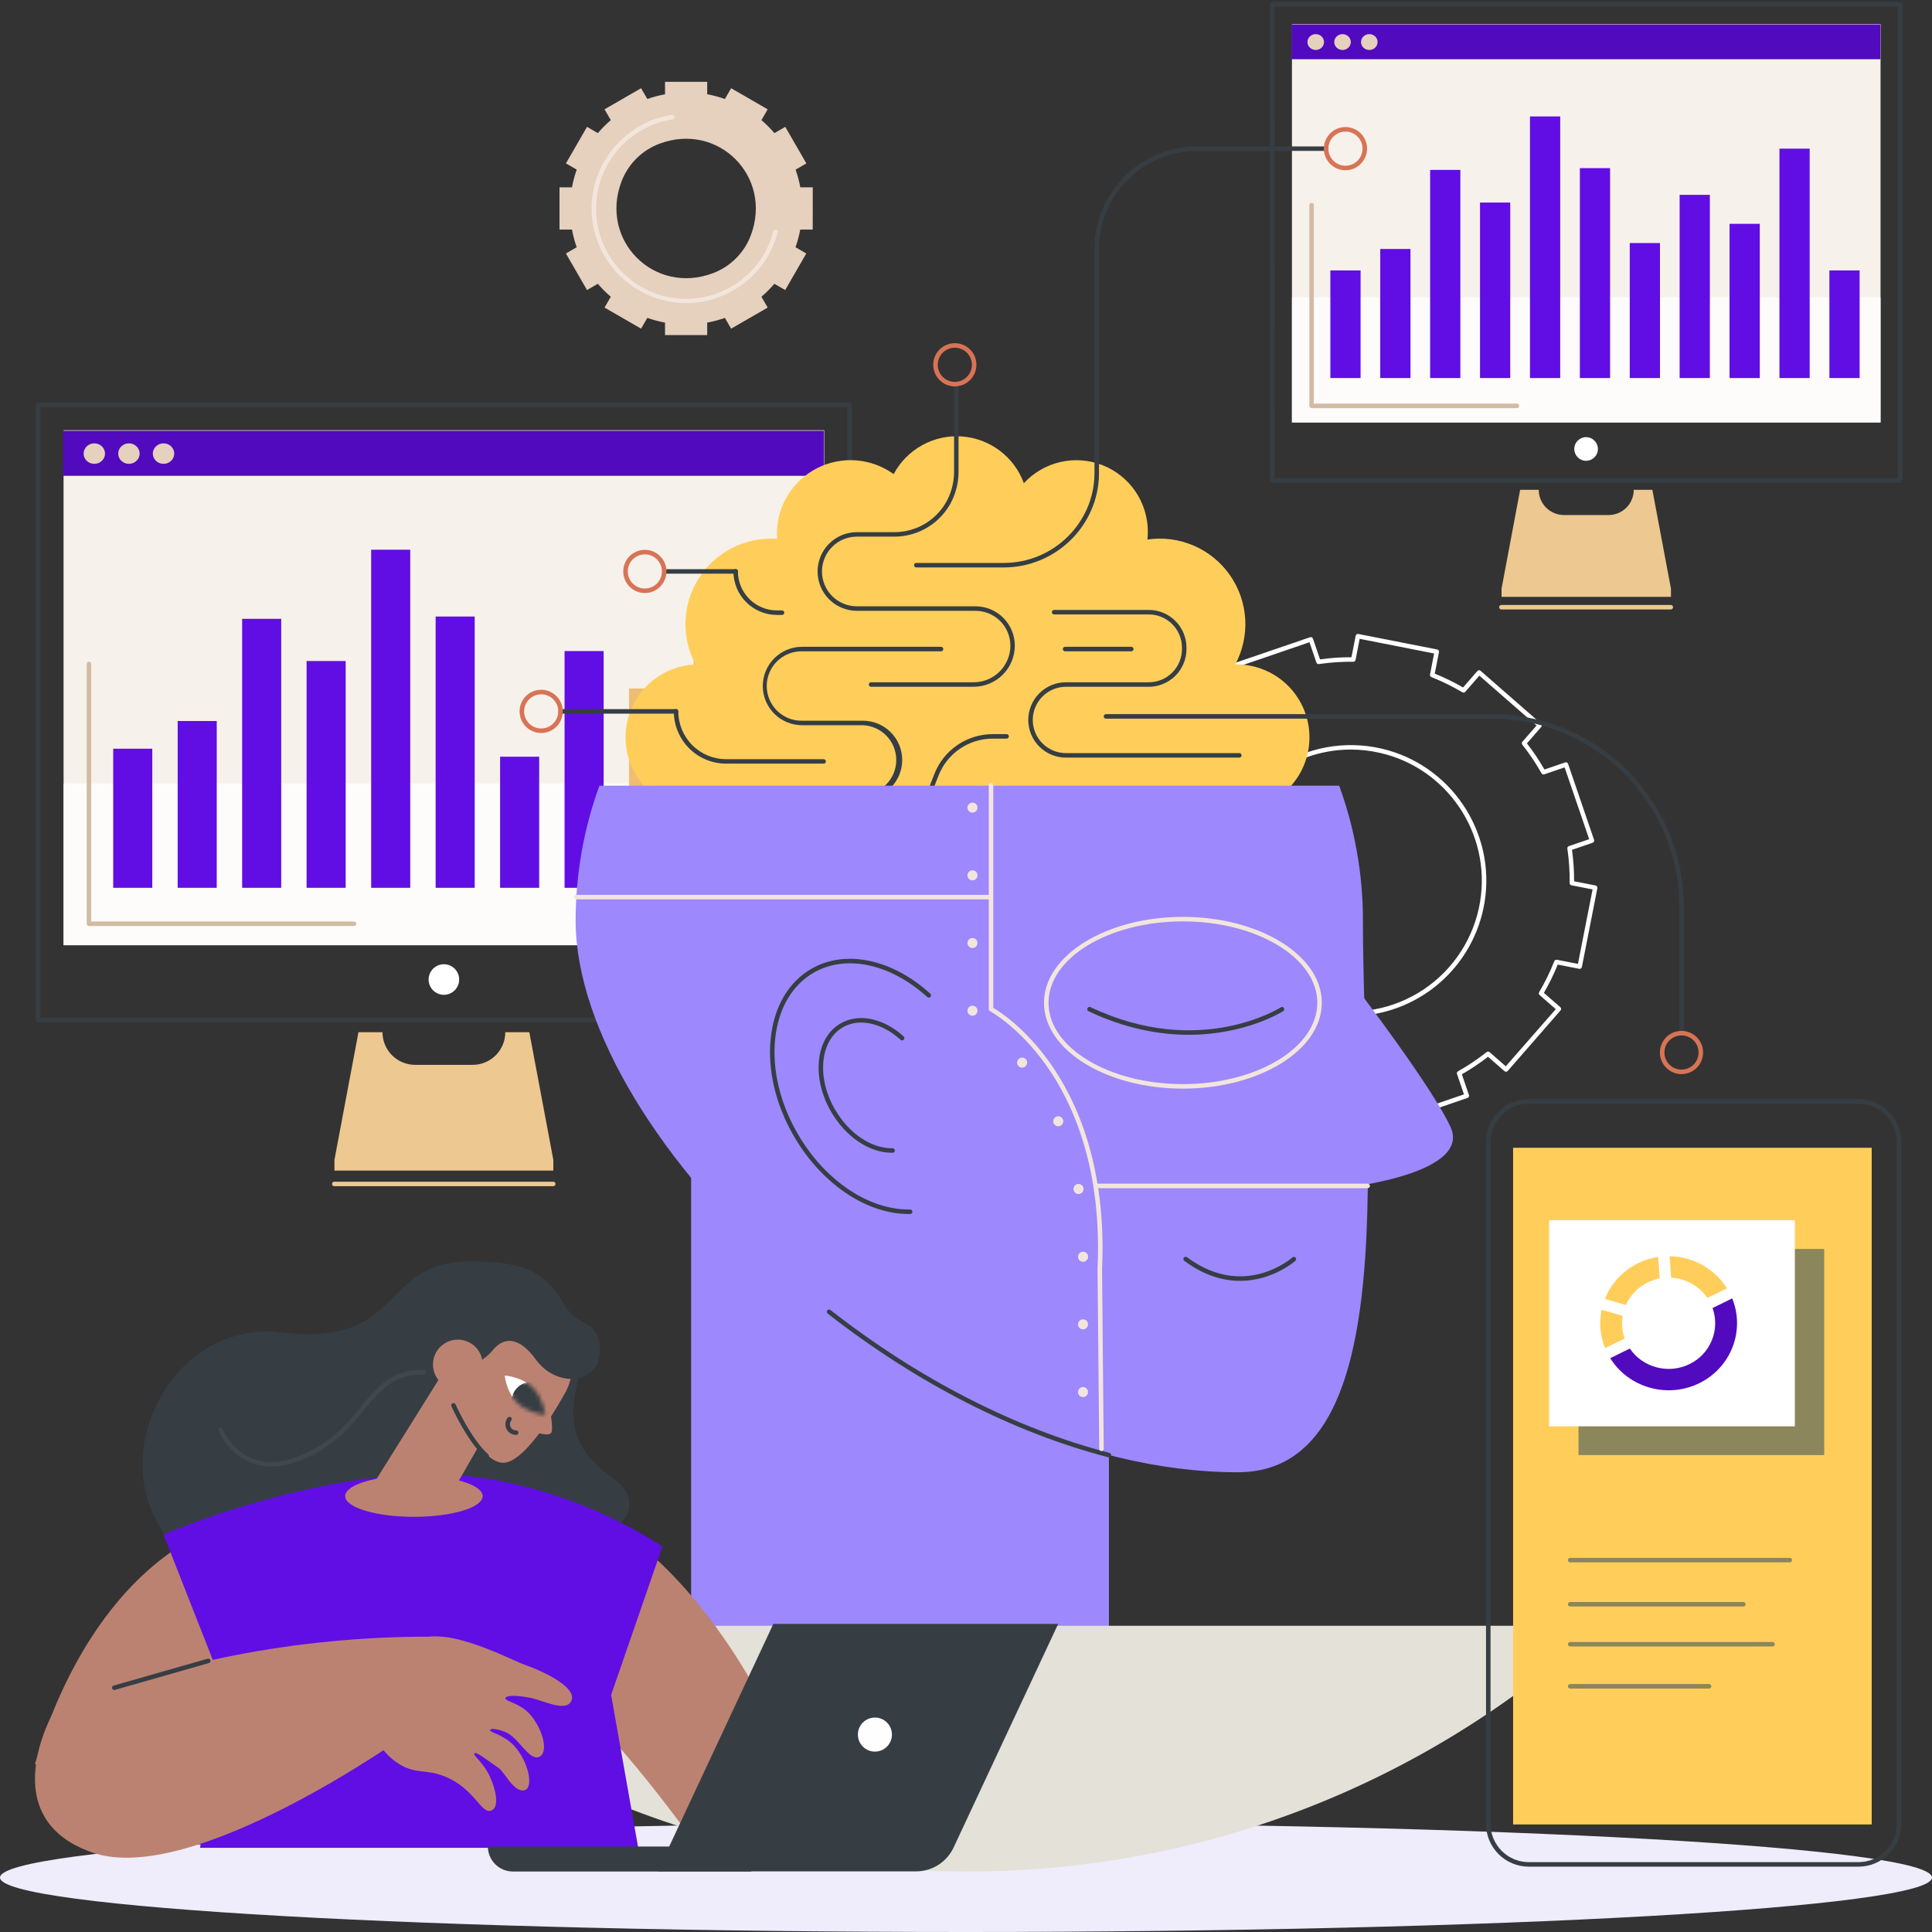 <svg xmlns="http://www.w3.org/2000/svg" width="479" height="479" viewBox="0 0 479 479" fill="none"><rect x="0" y="0" width="479" height="479" fill="#333333" stroke="none"/><g clip-path="url(#clip0_99_254)"><path d="M239.5 479C371.772 479 479 472.956 479 465.5C479 458.044 371.772 452 239.5 452C107.228 452 0 458.044 0 465.5C0 472.956 107.228 479 239.5 479Z" fill="#EFECFB"></path><path d="M471.14 119.654H315.427C315.278 119.654 315.136 119.595 315.03 119.49C314.925 119.385 314.866 119.242 314.866 119.094V1.056C314.867 0.907 314.926 0.765 315.031 0.661C315.136 0.556 315.279 0.497 315.427 0.497H471.14C471.288 0.497 471.43 0.556 471.534 0.661C471.639 0.766 471.698 0.907 471.698 1.056V119.094C471.698 119.167 471.684 119.24 471.656 119.308C471.628 119.376 471.587 119.438 471.535 119.49C471.483 119.542 471.422 119.583 471.354 119.612C471.286 119.64 471.213 119.654 471.14 119.654ZM315.995 118.535H470.579V1.616H315.985L315.995 118.535Z" fill="#363E44"></path><path d="M466.245 104.742V5.942L320.312 5.942V104.742L466.245 104.742Z" fill="#F7F1EB"></path><path d="M396.103 111.94C396.449 110.359 395.448 108.796 393.867 108.451C392.286 108.105 390.724 109.106 390.378 110.687C390.032 112.268 391.034 113.83 392.614 114.176C394.195 114.522 395.757 113.521 396.103 111.94Z" fill="white"></path><path d="M409.668 121.433H405.059C405.059 123.094 404.399 124.687 403.225 125.861C402.051 127.036 400.458 127.695 398.798 127.695H387.759C386.099 127.695 384.506 127.036 383.332 125.861C382.158 124.687 381.498 123.094 381.498 121.433H376.889L372.279 145.934V147.984H414.278V145.934L409.668 121.433Z" fill="#EDC890"></path><path d="M414.277 151.105H372.279C372.202 151.11 372.126 151.1 372.053 151.074C371.981 151.048 371.915 151.008 371.858 150.955C371.802 150.903 371.758 150.839 371.727 150.769C371.696 150.698 371.681 150.622 371.681 150.546C371.681 150.469 371.696 150.393 371.727 150.322C371.758 150.252 371.802 150.188 371.858 150.136C371.915 150.083 371.981 150.043 372.053 150.017C372.126 149.992 372.202 149.981 372.279 149.986H414.277C414.419 149.996 414.552 150.059 414.649 150.163C414.746 150.266 414.8 150.403 414.8 150.546C414.8 150.688 414.746 150.825 414.649 150.929C414.552 151.032 414.419 151.095 414.277 151.105Z" fill="#EDC890"></path><path opacity="0.79" d="M466.245 104.742V73.708L320.312 73.708V104.742L466.245 104.742Z" fill="white"></path><path d="M466.185 6.044H320.206V14.686H466.185V6.044Z" fill="#510ABE"></path><path d="M326.213 12.393C327.348 12.393 328.268 11.512 328.268 10.426C328.268 9.34 327.348 8.46 326.213 8.46C325.078 8.46 324.158 9.34 324.158 10.426C324.158 11.512 325.078 12.393 326.213 12.393Z" fill="#E6D0BE"></path><path d="M332.852 12.393C333.987 12.393 334.907 11.512 334.907 10.426C334.907 9.34 333.987 8.46 332.852 8.46C331.717 8.46 330.797 9.34 330.797 10.426C330.797 11.512 331.717 12.393 332.852 12.393Z" fill="#E6D0BE"></path><path d="M339.491 12.393C340.626 12.393 341.546 11.512 341.546 10.426C341.546 9.34 340.626 8.46 339.491 8.46C338.357 8.46 337.437 9.34 337.437 10.426C337.437 11.512 338.357 12.393 339.491 12.393Z" fill="#E6D0BE"></path><path d="M376.056 101.185H325.184C325.035 101.185 324.892 101.126 324.787 101.021C324.682 100.916 324.623 100.773 324.623 100.624V50.811C324.633 50.669 324.696 50.536 324.8 50.439C324.903 50.342 325.04 50.288 325.182 50.288C325.325 50.288 325.461 50.342 325.565 50.439C325.669 50.536 325.732 50.669 325.742 50.811V100.066H376.056C376.133 100.061 376.21 100.071 376.282 100.097C376.354 100.123 376.421 100.163 376.477 100.216C376.533 100.268 376.578 100.332 376.608 100.402C376.639 100.473 376.655 100.549 376.655 100.625C376.655 100.702 376.639 100.778 376.608 100.849C376.578 100.919 376.533 100.983 376.477 101.035C376.421 101.088 376.354 101.128 376.282 101.154C376.21 101.18 376.133 101.19 376.056 101.185Z" fill="#D3BBA3"></path><path d="M337.328 67.045H329.834V93.73H337.328V67.045Z" fill="#600EE4"></path><path d="M349.696 61.729H342.202V93.73H349.696V61.729Z" fill="#600EE4"></path><path d="M362.065 42.125H354.571V93.73H362.065V42.125Z" fill="#600EE4"></path><path d="M374.434 50.217H366.94V93.73H374.434V50.217Z" fill="#600EE4"></path><path d="M386.819 28.868H379.325V93.73H386.819V28.868Z" fill="#600EE4"></path><path d="M399.186 41.686H391.692V93.73H399.186V41.686Z" fill="#600EE4"></path><path d="M411.558 60.26H404.063V93.73H411.558V60.26Z" fill="#600EE4"></path><path d="M423.924 48.309H416.43V93.73H423.924V48.309Z" fill="#600EE4"></path><path d="M436.302 55.49H428.808V93.733H436.302V55.49Z" fill="#600EE4"></path><path d="M448.673 36.855H441.179V93.73H448.673V36.855Z" fill="#600EE4"></path><path d="M461.058 67.045H453.563V93.73H461.058V67.045Z" fill="#600EE4"></path><path d="M333.164 279.478C333.128 279.482 333.091 279.482 333.055 279.478L313.5 275.634C313.355 275.606 313.226 275.521 313.143 275.398C313.061 275.273 313.031 275.123 313.059 274.977L314.107 269.648C311.691 268.669 309.347 267.521 307.092 266.213L303.525 270.295C303.477 270.351 303.419 270.396 303.353 270.429C303.287 270.462 303.216 270.482 303.142 270.487C303.069 270.492 302.995 270.483 302.926 270.459C302.856 270.436 302.792 270.399 302.736 270.351L287.72 257.235C287.609 257.138 287.541 257 287.531 256.852C287.521 256.704 287.57 256.558 287.667 256.446L291.242 252.351C289.642 250.295 288.188 248.129 286.891 245.87L281.748 247.629C281.679 247.653 281.606 247.663 281.533 247.659C281.46 247.655 281.388 247.636 281.322 247.604C281.189 247.538 281.087 247.422 281.038 247.281L274.589 228.421C274.542 228.28 274.552 228.127 274.617 227.993C274.683 227.86 274.799 227.759 274.939 227.711L280.069 225.955C279.709 223.373 279.534 220.769 279.544 218.162L274.216 217.115C274.144 217.1 274.076 217.072 274.015 217.031C273.954 216.99 273.901 216.938 273.861 216.877C273.82 216.816 273.792 216.747 273.777 216.675C273.763 216.603 273.763 216.529 273.777 216.457L277.621 196.899C277.635 196.828 277.663 196.759 277.703 196.698C277.744 196.637 277.796 196.585 277.857 196.544C277.98 196.461 278.132 196.43 278.278 196.458L283.605 197.506C284.583 195.089 285.731 192.744 287.04 190.49L282.956 186.922C282.9 186.874 282.855 186.816 282.822 186.75C282.79 186.684 282.77 186.613 282.766 186.539C282.756 186.391 282.806 186.245 282.903 186.133L296.011 171.117C296.109 171.006 296.247 170.938 296.394 170.928C296.542 170.918 296.688 170.967 296.8 171.064L300.894 174.639C302.951 173.04 305.116 171.586 307.374 170.288L305.613 165.144C305.566 165.004 305.577 164.85 305.642 164.717C305.708 164.584 305.823 164.482 305.963 164.434L324.82 157.984C324.96 157.937 325.113 157.947 325.246 158.012C325.312 158.046 325.37 158.094 325.417 158.151C325.464 158.209 325.499 158.275 325.52 158.347L327.273 163.477C329.855 163.115 332.46 162.939 335.067 162.952L336.112 157.624C336.141 157.478 336.227 157.349 336.35 157.266C336.411 157.225 336.479 157.196 336.551 157.182C336.623 157.167 336.697 157.168 336.769 157.182L356.326 161.026C356.398 161.04 356.466 161.069 356.527 161.109C356.588 161.15 356.641 161.203 356.682 161.264C356.722 161.325 356.751 161.393 356.765 161.465C356.779 161.537 356.779 161.611 356.765 161.683L355.72 167.012C358.136 167.99 360.48 169.138 362.734 170.447L366.286 166.362C366.384 166.252 366.522 166.185 366.669 166.175C366.817 166.165 366.962 166.213 367.075 166.309L382.088 179.419C382.144 179.468 382.189 179.526 382.222 179.592C382.254 179.658 382.274 179.73 382.279 179.803C382.284 179.876 382.274 179.95 382.25 180.019C382.227 180.089 382.19 180.153 382.141 180.209L378.567 184.304C380.167 186.36 381.621 188.525 382.918 190.784L388.063 189.026C388.132 189.002 388.205 188.992 388.279 188.996C388.352 189.001 388.424 189.02 388.49 189.052C388.556 189.085 388.615 189.13 388.663 189.185C388.712 189.24 388.749 189.304 388.773 189.374L395.219 208.234C395.243 208.303 395.253 208.377 395.249 208.45C395.244 208.523 395.225 208.595 395.193 208.661C395.161 208.727 395.116 208.786 395.06 208.835C395.005 208.883 394.941 208.921 394.872 208.944L389.742 210.7C390.101 213.282 390.276 215.886 390.267 218.492L395.595 219.54C395.74 219.568 395.869 219.653 395.952 219.776C396.034 219.9 396.064 220.052 396.036 220.197L392.193 239.755C392.164 239.901 392.078 240.029 391.955 240.112C391.832 240.195 391.681 240.225 391.536 240.197L386.208 239.149C385.23 241.566 384.082 243.91 382.773 246.165L386.855 249.717C386.91 249.766 386.956 249.825 386.989 249.891C387.021 249.957 387.041 250.028 387.046 250.102C387.051 250.175 387.041 250.249 387.017 250.319C386.994 250.389 386.957 250.453 386.908 250.509L373.803 265.525C373.754 265.58 373.696 265.626 373.63 265.658C373.564 265.691 373.493 265.71 373.42 265.715C373.272 265.724 373.126 265.675 373.014 265.578L368.919 262.003C366.863 263.603 364.698 265.057 362.44 266.355L364.198 271.498C364.245 271.638 364.235 271.791 364.17 271.924C364.105 272.057 363.99 272.159 363.85 272.208L344.993 278.658C344.852 278.705 344.699 278.695 344.565 278.63C344.432 278.564 344.331 278.449 344.283 278.308L342.528 273.178C339.947 273.541 337.343 273.717 334.737 273.703L333.689 279.031C333.664 279.154 333.598 279.264 333.503 279.345C333.408 279.426 333.289 279.473 333.164 279.478ZM314.264 274.634L332.722 278.262L333.737 273.033C333.762 272.906 333.83 272.791 333.93 272.709C334.03 272.626 334.156 272.581 334.285 272.581C337.144 272.613 340.001 272.421 342.829 272.005C342.959 271.986 343.091 272.013 343.203 272.081C343.315 272.149 343.399 272.254 343.441 272.378L345.163 277.418L362.962 271.328L361.235 266.276C361.192 266.152 361.194 266.018 361.241 265.895C361.287 265.773 361.375 265.671 361.488 265.606C363.977 264.203 366.351 262.608 368.592 260.836C368.694 260.755 368.821 260.712 368.951 260.715C369.081 260.718 369.206 260.766 369.305 260.851L373.328 264.363L385.721 250.199L381.71 246.695C381.612 246.609 381.546 246.492 381.525 246.363C381.505 246.234 381.53 246.102 381.596 245.99C383.053 243.53 384.313 240.958 385.363 238.299C385.411 238.177 385.5 238.076 385.614 238.014C385.729 237.951 385.862 237.929 385.99 237.954L391.221 238.969L394.849 220.51L389.618 219.495C389.489 219.469 389.374 219.399 389.291 219.297C389.209 219.195 389.165 219.067 389.166 218.936C389.201 216.078 389.009 213.221 388.593 210.393C388.573 210.264 388.6 210.131 388.668 210.02C388.736 209.908 388.842 209.824 388.966 209.782L394.004 208.059L387.915 190.257L382.862 191.984C382.739 192.026 382.604 192.024 382.483 191.978C382.361 191.931 382.259 191.844 382.195 191.731C380.792 189.241 379.197 186.866 377.423 184.626C377.342 184.523 377.3 184.396 377.303 184.265C377.307 184.135 377.355 184.009 377.441 183.911L380.952 179.889L366.78 167.517L363.279 171.528C363.193 171.627 363.075 171.692 362.946 171.713C362.817 171.733 362.685 171.709 362.572 171.642C360.113 170.184 357.541 168.924 354.882 167.874C354.761 167.826 354.661 167.736 354.598 167.621C354.536 167.507 354.515 167.374 354.54 167.245L355.555 162.016L337.099 158.387L336.084 163.617C336.059 163.744 335.99 163.859 335.889 163.941C335.789 164.024 335.663 164.069 335.533 164.068C332.675 164.033 329.819 164.226 326.992 164.644C326.862 164.663 326.73 164.636 326.619 164.568C326.507 164.5 326.423 164.395 326.38 164.271L324.658 159.232L306.859 165.322L308.586 170.374C308.628 170.498 308.626 170.632 308.58 170.754C308.533 170.876 308.446 170.979 308.333 171.044C305.844 172.446 303.469 174.041 301.229 175.814C301.127 175.895 300.999 175.937 300.869 175.935C300.738 175.932 300.613 175.884 300.514 175.799L296.493 172.287L284.12 186.458L288.134 189.962C288.232 190.048 288.298 190.165 288.319 190.294C288.339 190.423 288.314 190.555 288.248 190.668C286.79 193.127 285.53 195.699 284.481 198.358C284.433 198.48 284.343 198.582 284.229 198.645C284.114 198.708 283.98 198.729 283.852 198.703L278.623 197.673L274.995 216.135L280.224 217.15C280.352 217.176 280.467 217.246 280.549 217.347C280.632 217.448 280.676 217.575 280.675 217.706C280.641 220.565 280.834 223.423 281.251 226.252C281.268 226.381 281.239 226.512 281.169 226.622C281.1 226.732 280.994 226.815 280.871 226.855L275.832 228.578L281.921 246.38L286.972 244.653C287.096 244.611 287.23 244.613 287.352 244.659C287.474 244.706 287.577 244.793 287.642 244.906C289.043 247.396 290.638 249.771 292.411 252.011C292.492 252.113 292.535 252.241 292.532 252.372C292.529 252.503 292.48 252.628 292.393 252.726L288.882 256.748L303.053 269.12L306.557 265.109C306.642 265.01 306.76 264.945 306.889 264.924C307.018 264.903 307.15 264.928 307.262 264.995C309.722 266.452 312.293 267.712 314.951 268.763C315.073 268.811 315.174 268.899 315.237 269.014C315.3 269.128 315.321 269.261 315.296 269.389L314.264 274.634ZM335.016 251.927C332.441 251.925 329.874 251.631 327.365 251.052C310.162 247.096 298.918 230.347 301.767 212.923C302.506 208.386 304.168 204.05 306.65 200.182C309.131 196.314 312.38 192.996 316.196 190.434C320.011 187.872 324.311 186.12 328.83 185.287C333.349 184.454 337.992 184.557 342.469 185.59C359.675 189.546 370.918 206.295 368.067 223.719C366.784 231.571 362.759 238.714 356.708 243.879C350.656 249.043 342.971 251.895 335.016 251.927ZM334.823 185.834C327.133 185.864 319.703 188.621 313.853 193.614C308.003 198.606 304.113 205.512 302.873 213.103C300.118 229.946 310.991 246.137 327.616 249.961C331.944 250.959 336.432 251.059 340.801 250.253C345.17 249.448 349.327 247.754 353.015 245.277C356.703 242.8 359.844 239.593 362.243 235.854C364.642 232.114 366.249 227.922 366.963 223.537C369.718 206.694 358.845 190.505 342.221 186.679C339.794 186.12 337.313 185.836 334.823 185.834Z" fill="white"></path><path d="M210.66 253.45H9.448C9.3 253.45 9.158 253.391 9.053 253.286C8.948 253.182 8.888 253.04 8.888 252.891V100.353C8.888 100.279 8.902 100.206 8.93 100.139C8.959 100.071 9 100.009 9.052 99.957C9.104 99.905 9.166 99.864 9.234 99.836C9.302 99.808 9.375 99.794 9.448 99.794H210.66C210.734 99.794 210.807 99.808 210.874 99.836C210.942 99.864 211.004 99.905 211.056 99.957C211.108 100.009 211.149 100.071 211.177 100.139C211.205 100.207 211.219 100.279 211.219 100.353V252.891C211.219 253.039 211.16 253.181 211.055 253.286C210.95 253.391 210.809 253.45 210.66 253.45ZM10.007 252.331H210.092V100.913H10.007V252.331Z" fill="#363E44"></path><path d="M204.349 234.343V106.666L15.763 106.666V234.343H204.349Z" fill="#F7F1EB"></path><path d="M113.556 244.296C114.353 242.362 113.431 240.147 111.497 239.35C109.563 238.553 107.349 239.476 106.552 241.41C105.755 243.345 106.677 245.559 108.611 246.356C110.546 247.153 112.759 246.231 113.556 244.296Z" fill="white"></path><path d="M131.234 255.913H125.275C125.275 256.976 125.066 258.029 124.66 259.011C124.253 259.993 123.657 260.885 122.906 261.637C122.155 262.388 121.263 262.985 120.281 263.391C119.299 263.798 118.247 264.008 117.185 264.008H102.92C100.774 264.007 98.716 263.154 97.199 261.636C95.682 260.118 94.829 258.06 94.829 255.913H88.873L82.916 287.577V290.226H137.191V287.577L131.234 255.913Z" fill="#EDC890"></path><path d="M137.19 294.096H82.916C82.839 294.101 82.762 294.09 82.69 294.064C82.618 294.039 82.551 293.998 82.495 293.946C82.439 293.893 82.394 293.83 82.364 293.759C82.333 293.689 82.317 293.613 82.317 293.536C82.317 293.459 82.333 293.383 82.364 293.313C82.394 293.242 82.439 293.179 82.495 293.126C82.551 293.074 82.618 293.034 82.69 293.008C82.762 292.982 82.839 292.971 82.916 292.977H137.19C137.332 292.986 137.465 293.049 137.562 293.153C137.659 293.257 137.713 293.394 137.713 293.536C137.713 293.678 137.659 293.815 137.562 293.919C137.465 294.023 137.332 294.086 137.19 294.096Z" fill="#EDC890"></path><path opacity="0.79" d="M204.346 234.346V194.24H15.76V234.346H204.346Z" fill="white"></path><path d="M204.265 106.8H15.621V117.967H204.265V106.8Z" fill="#510ABE"></path><path d="M23.385 115.001C24.852 115.001 26.041 113.864 26.041 112.461C26.041 111.058 24.852 109.921 23.385 109.921C21.918 109.921 20.729 111.058 20.729 112.461C20.729 113.864 21.918 115.001 23.385 115.001Z" fill="#E6D0BE"></path><path d="M31.966 115.001C33.433 115.001 34.622 113.864 34.622 112.461C34.622 111.058 33.433 109.921 31.966 109.921C30.499 109.921 29.31 111.058 29.31 112.461C29.31 113.864 30.499 115.001 31.966 115.001Z" fill="#E6D0BE"></path><path d="M40.545 115.001C42.012 115.001 43.201 113.864 43.201 112.461C43.201 111.058 42.012 109.921 40.545 109.921C39.078 109.921 37.889 111.058 37.889 112.461C37.889 113.864 39.078 115.001 40.545 115.001Z" fill="#E6D0BE"></path><path d="M87.813 229.583H22.056C21.907 229.583 21.765 229.524 21.66 229.419C21.555 229.314 21.495 229.171 21.495 229.022V164.652C21.49 164.575 21.501 164.499 21.527 164.426C21.552 164.354 21.593 164.287 21.645 164.231C21.698 164.175 21.761 164.131 21.832 164.1C21.902 164.069 21.978 164.054 22.055 164.054C22.132 164.054 22.208 164.069 22.278 164.1C22.349 164.131 22.412 164.175 22.464 164.231C22.517 164.287 22.557 164.354 22.583 164.426C22.609 164.499 22.619 164.575 22.614 164.652V228.464H87.813C87.954 228.474 88.087 228.537 88.184 228.641C88.282 228.745 88.336 228.881 88.336 229.024C88.336 229.166 88.282 229.303 88.184 229.407C88.087 229.51 87.954 229.574 87.813 229.583Z" fill="#D3BBA3"></path><path d="M37.752 185.628H28.066V220.114H37.752V185.628Z" fill="#600EE4"></path><path d="M53.737 178.76H44.051V220.114H53.737V178.76Z" fill="#600EE4"></path><path d="M69.719 153.427H60.033V220.114H69.719V153.427Z" fill="#600EE4"></path><path d="M85.701 163.883H76.016V220.114H85.701V163.883Z" fill="#600EE4"></path><path d="M101.709 136.294H92.023V220.116H101.709V136.294Z" fill="#600EE4"></path><path d="M117.693 152.858H108.007V220.114H117.693V152.858Z" fill="#600EE4"></path><path d="M133.677 187.608H123.991V220.116H133.677V187.608Z" fill="#600EE4"></path><path d="M149.66 161.417H139.974V220.114H149.66V161.417Z" fill="#600EE4"></path><path d="M165.656 170.693H155.97V220.114H165.656V170.693Z" fill="#EFBC73"></path><path d="M181.64 146.616H171.954V220.114H181.64V146.616Z" fill="#EFBC73"></path><path d="M197.646 185.631H187.96V220.116H197.646V185.631Z" fill="#EFBC73"></path><path d="M324.653 182.82C324.652 178.02 322.745 173.417 319.352 170.023C315.958 166.63 311.356 164.723 306.557 164.723H306.268C308.115 161.26 308.965 157.353 308.723 153.436C308.481 149.519 307.157 145.746 304.898 142.537C302.639 139.328 299.534 136.809 295.928 135.261C292.322 133.712 288.358 133.195 284.476 133.767C284.546 133.121 284.582 132.471 284.582 131.821C284.582 128.256 283.507 124.774 281.497 121.829C279.487 118.885 276.637 116.615 273.317 115.317C269.997 114.018 266.363 113.751 262.89 114.55C259.416 115.349 256.264 117.178 253.845 119.797C252.669 116.583 250.588 113.779 247.853 111.723C245.118 109.666 241.847 108.445 238.434 108.207C235.02 107.969 231.611 108.724 228.618 110.382C225.624 112.039 223.174 114.527 221.563 117.546C218.834 115.575 215.614 114.397 212.258 114.141C208.902 113.885 205.54 114.562 202.544 116.097C199.548 117.631 197.034 119.964 195.28 122.837C193.526 125.711 192.6 129.013 192.604 132.379C192.604 132.79 192.625 133.196 192.65 133.6C192.143 133.567 191.653 133.541 191.148 133.541C187.485 133.542 183.885 134.491 180.698 136.296C177.511 138.101 174.846 140.701 172.962 143.843C171.078 146.985 170.039 150.561 169.948 154.223C169.856 157.885 170.714 161.509 172.439 164.741C168.269 164.911 164.287 166.517 161.166 169.288C158.045 172.058 155.977 175.823 155.314 179.943C154.65 184.063 155.43 188.287 157.523 191.898C159.615 195.508 162.892 198.285 166.797 199.756C167.805 205.112 170.444 210.024 174.352 213.821C178.26 217.618 183.246 220.115 188.627 220.968C194.009 221.821 199.522 220.989 204.413 218.587C209.303 216.185 213.332 212.329 215.947 207.549C217.981 209.313 220.41 210.561 223.028 211.188C225.646 211.815 228.377 211.803 230.989 211.152C233.602 210.501 236.019 209.23 238.037 207.448C240.055 205.665 241.615 203.423 242.584 200.911H306.557C311.355 200.91 315.956 199.004 319.349 195.612C322.743 192.219 324.65 187.618 324.653 182.82Z" fill="#FFCE5A"></path><path d="M241.409 170.272H215.926C215.784 170.263 215.651 170.2 215.554 170.096C215.457 169.992 215.403 169.855 215.403 169.713C215.403 169.571 215.457 169.434 215.554 169.33C215.651 169.226 215.784 169.163 215.926 169.153H241.422C243.83 169.151 246.139 168.193 247.842 166.49C249.545 164.787 250.503 162.478 250.507 160.07C250.502 157.783 249.592 155.591 247.975 153.974C246.359 152.358 244.167 151.447 241.881 151.442H212.453C209.867 151.442 207.386 150.415 205.557 148.586C203.729 146.757 202.701 144.276 202.701 141.689C202.701 139.102 203.729 136.621 205.557 134.792C207.386 132.963 209.867 131.935 212.453 131.935H221.822C224.573 131.925 227.267 131.145 229.599 129.683C231.93 128.221 233.806 126.136 235.014 123.663C236.016 121.577 236.536 119.292 236.536 116.977V95.237C236.531 95.161 236.541 95.084 236.567 95.011C236.593 94.939 236.633 94.873 236.686 94.817C236.738 94.761 236.802 94.716 236.872 94.685C236.942 94.655 237.018 94.639 237.095 94.639C237.172 94.639 237.248 94.655 237.319 94.685C237.389 94.716 237.452 94.761 237.505 94.817C237.557 94.873 237.598 94.939 237.623 95.011C237.649 95.084 237.66 95.161 237.655 95.237V116.972C237.651 119.457 237.09 121.91 236.011 124.148C234.71 126.81 232.69 129.055 230.179 130.629C227.668 132.202 224.767 133.04 221.804 133.049H212.425C210.135 133.049 207.94 133.959 206.321 135.578C204.702 137.197 203.792 139.394 203.792 141.684C203.792 143.974 204.702 146.17 206.321 147.789C207.94 149.409 210.135 150.318 212.425 150.318H241.853C244.439 150.321 246.918 151.35 248.746 153.178C250.574 155.007 251.602 157.486 251.605 160.072C251.601 162.776 250.526 165.367 248.615 167.279C246.703 169.191 244.112 170.268 241.409 170.272Z" fill="#363E44"></path><path d="M189.669 234.488C189.521 234.488 189.379 234.429 189.275 234.324C189.17 234.22 189.111 234.078 189.111 233.93V206.78C189.114 204.199 190.14 201.724 191.965 199.899C193.79 198.073 196.265 197.047 198.845 197.044H213.948C216.171 196.951 218.271 196.002 219.811 194.395C221.351 192.789 222.211 190.65 222.211 188.425C222.211 186.199 221.351 184.06 219.811 182.454C218.271 180.848 216.171 179.899 213.948 179.805H198.845C196.27 179.802 193.8 178.78 191.976 176.961C190.152 175.143 189.122 172.676 189.111 170.1V170.067C189.122 167.491 190.152 165.024 191.976 163.205C193.8 161.386 196.27 160.364 198.845 160.361H233.347C233.489 160.371 233.622 160.434 233.719 160.538C233.816 160.642 233.87 160.779 233.87 160.921C233.87 161.063 233.816 161.2 233.719 161.304C233.622 161.408 233.489 161.471 233.347 161.48H198.845C197.703 161.461 196.569 161.669 195.508 162.092C194.448 162.516 193.482 163.146 192.667 163.947C191.853 164.748 191.206 165.703 190.764 166.756C190.322 167.81 190.095 168.941 190.095 170.083C190.095 171.226 190.322 172.357 190.764 173.41C191.206 174.464 191.853 175.419 192.667 176.219C193.482 177.02 194.448 177.651 195.508 178.074C196.569 178.498 197.703 178.706 198.845 178.686H213.948C216.53 178.686 219.006 179.712 220.832 181.538C222.658 183.365 223.684 185.842 223.684 188.425C223.684 191.007 222.658 193.484 220.832 195.311C219.006 197.137 216.53 198.163 213.948 198.163H198.845C196.558 198.163 194.364 199.072 192.746 200.69C191.129 202.308 190.22 204.502 190.22 206.79V233.94C190.217 234.085 190.158 234.223 190.056 234.325C189.953 234.428 189.814 234.486 189.669 234.488Z" fill="#363E44"></path><path d="M204.226 189.33H179.998C176.569 189.323 173.282 187.957 170.858 185.532C168.433 183.107 167.067 179.82 167.06 176.39C167.055 176.313 167.065 176.236 167.091 176.164C167.117 176.092 167.157 176.025 167.21 175.969C167.262 175.913 167.326 175.868 167.396 175.838C167.466 175.807 167.542 175.791 167.619 175.791C167.696 175.791 167.772 175.807 167.842 175.838C167.913 175.868 167.976 175.913 168.029 175.969C168.081 176.025 168.122 176.092 168.147 176.164C168.173 176.236 168.184 176.313 168.179 176.39C168.183 179.527 169.431 182.535 171.649 184.754C173.867 186.972 176.874 188.22 180.011 188.224H204.238C204.38 188.234 204.513 188.297 204.61 188.401C204.707 188.505 204.761 188.641 204.761 188.784C204.761 188.926 204.707 189.063 204.61 189.167C204.513 189.27 204.38 189.334 204.238 189.343L204.226 189.33Z" fill="#363E44"></path><path d="M193.856 152.46H192.618C189.76 152.457 187.019 151.319 184.998 149.298C182.977 147.276 181.84 144.535 181.836 141.676C181.831 141.6 181.842 141.523 181.867 141.45C181.893 141.378 181.934 141.312 181.986 141.256C182.039 141.199 182.102 141.155 182.172 141.124C182.243 141.094 182.319 141.078 182.396 141.078C182.472 141.078 182.548 141.094 182.619 141.124C182.689 141.155 182.753 141.199 182.805 141.256C182.858 141.312 182.898 141.378 182.924 141.45C182.95 141.523 182.96 141.6 182.955 141.676C182.958 144.238 183.978 146.695 185.789 148.507C187.6 150.318 190.056 151.338 192.618 151.341H193.856C193.933 151.336 194.01 151.346 194.082 151.372C194.154 151.398 194.221 151.438 194.277 151.491C194.333 151.543 194.377 151.607 194.408 151.677C194.439 151.748 194.454 151.824 194.454 151.9C194.454 151.977 194.439 152.053 194.408 152.124C194.377 152.194 194.333 152.258 194.277 152.31C194.221 152.363 194.154 152.403 194.082 152.429C194.01 152.455 193.933 152.465 193.856 152.46Z" fill="#363E44"></path><path d="M248.866 140.687H227.142C227 140.677 226.867 140.614 226.77 140.51C226.673 140.406 226.619 140.269 226.619 140.127C226.619 139.985 226.673 139.848 226.77 139.744C226.867 139.64 227 139.577 227.142 139.568H248.866C261.167 139.568 271.256 129.649 271.353 117.46V61.724C271.361 54.983 274.042 48.52 278.809 43.753C283.575 38.987 290.037 36.306 296.778 36.3H328.786C328.862 36.294 328.939 36.305 329.012 36.331C329.084 36.356 329.15 36.397 329.206 36.449C329.262 36.502 329.307 36.565 329.338 36.636C329.368 36.706 329.384 36.782 329.384 36.859C329.384 36.936 329.368 37.012 329.338 37.082C329.307 37.153 329.262 37.216 329.206 37.269C329.15 37.321 329.084 37.361 329.012 37.387C328.939 37.413 328.862 37.424 328.786 37.419H296.778C290.334 37.426 284.156 39.989 279.6 44.546C275.043 49.103 272.48 55.282 272.472 61.726V117.467C272.37 130.271 261.778 140.687 248.866 140.687Z" fill="#363E44"></path><path d="M307.227 187.836H264.275C261.798 187.836 259.423 186.852 257.672 185.1C255.92 183.349 254.937 180.973 254.937 178.496C254.937 176.019 255.92 173.643 257.672 171.891C259.423 170.14 261.798 169.156 264.275 169.156H284.824C287.003 169.154 289.093 168.287 290.634 166.746C292.175 165.204 293.041 163.115 293.043 160.935V160.557C293.041 158.377 292.174 156.288 290.633 154.747C289.092 153.207 287.003 152.34 284.824 152.338H261.388C261.311 152.343 261.234 152.333 261.162 152.307C261.09 152.281 261.023 152.241 260.967 152.188C260.911 152.136 260.866 152.072 260.836 152.002C260.805 151.932 260.79 151.856 260.79 151.779C260.79 151.702 260.805 151.626 260.836 151.555C260.866 151.485 260.911 151.422 260.967 151.369C261.023 151.317 261.09 151.276 261.162 151.25C261.234 151.225 261.311 151.214 261.388 151.219H284.824C287.299 151.222 289.673 152.206 291.423 153.957C293.174 155.707 294.159 158.081 294.162 160.557V160.935C294.159 163.411 293.175 165.785 291.424 167.536C289.673 169.287 287.3 170.272 284.824 170.275H264.275C263.195 170.275 262.127 170.487 261.129 170.901C260.132 171.314 259.226 171.919 258.463 172.683C257.7 173.446 257.094 174.352 256.681 175.35C256.268 176.347 256.055 177.416 256.055 178.496C256.055 179.575 256.268 180.645 256.681 181.642C257.094 182.639 257.7 183.546 258.463 184.309C259.226 185.072 260.132 185.678 261.129 186.091C262.127 186.504 263.195 186.717 264.275 186.717H307.227C307.304 186.712 307.381 186.722 307.453 186.748C307.525 186.774 307.592 186.814 307.648 186.867C307.704 186.919 307.749 186.983 307.779 187.053C307.81 187.124 307.826 187.2 307.826 187.276C307.826 187.353 307.81 187.429 307.779 187.5C307.749 187.57 307.704 187.634 307.648 187.686C307.592 187.739 307.525 187.779 307.453 187.805C307.381 187.83 307.304 187.841 307.227 187.836Z" fill="#363E44"></path><path d="M228.933 222.324C228.784 222.324 228.641 222.265 228.536 222.16C228.431 222.054 228.372 221.912 228.372 221.763V200.388C228.373 200.319 228.387 200.25 228.413 200.185L231.64 191.936C232.772 189.005 234.768 186.486 237.364 184.714C239.959 182.942 243.031 182 246.174 182.013H249.527C249.604 182.008 249.681 182.018 249.753 182.044C249.825 182.07 249.892 182.11 249.948 182.163C250.004 182.215 250.049 182.278 250.079 182.349C250.11 182.419 250.126 182.495 250.126 182.572C250.126 182.649 250.11 182.725 250.079 182.795C250.049 182.866 250.004 182.929 249.948 182.982C249.892 183.034 249.825 183.075 249.753 183.1C249.681 183.126 249.604 183.137 249.527 183.132H246.174C243.254 183.118 240.399 183.992 237.988 185.638C235.576 187.284 233.722 189.623 232.67 192.347L229.481 200.5V221.768C229.48 221.914 229.422 222.054 229.32 222.158C229.218 222.261 229.079 222.321 228.933 222.324Z" fill="#363E44"></path><path d="M280.511 161.478H264.021C263.879 161.468 263.746 161.405 263.649 161.301C263.552 161.197 263.498 161.06 263.498 160.918C263.498 160.776 263.552 160.639 263.649 160.535C263.746 160.431 263.879 160.368 264.021 160.359H280.511C280.653 160.368 280.786 160.431 280.883 160.535C280.98 160.639 281.034 160.776 281.034 160.918C281.034 161.06 280.98 161.197 280.883 161.301C280.786 161.405 280.653 161.468 280.511 161.478Z" fill="#363E44"></path><path d="M416.897 256.713C416.749 256.713 416.606 256.654 416.501 256.548C416.396 256.443 416.337 256.301 416.337 256.152V224.706C416.337 199.049 395.468 178.176 369.815 178.176H274.237C274.16 178.181 274.084 178.171 274.011 178.145C273.939 178.119 273.873 178.079 273.816 178.026C273.76 177.974 273.716 177.91 273.685 177.84C273.654 177.769 273.639 177.693 273.639 177.617C273.639 177.54 273.654 177.464 273.685 177.393C273.716 177.323 273.76 177.26 273.816 177.207C273.873 177.155 273.939 177.114 274.011 177.088C274.084 177.063 274.16 177.052 274.237 177.057H369.815C396.085 177.057 417.456 198.432 417.456 224.706V256.152C417.456 256.3 417.397 256.442 417.292 256.548C417.188 256.653 417.046 256.712 416.897 256.713Z" fill="#363E44"></path><path d="M167.608 176.935H138.969C138.827 176.926 138.694 176.863 138.597 176.759C138.5 176.655 138.446 176.518 138.446 176.376C138.446 176.234 138.5 176.097 138.597 175.993C138.694 175.889 138.827 175.826 138.969 175.816H167.608C167.75 175.826 167.883 175.889 167.98 175.993C168.077 176.097 168.131 176.234 168.131 176.376C168.131 176.518 168.077 176.655 167.98 176.759C167.883 176.863 167.75 176.926 167.608 176.935Z" fill="#363E44"></path><path d="M182.388 142.234H164.861C164.719 142.225 164.586 142.162 164.489 142.058C164.392 141.954 164.338 141.817 164.338 141.675C164.338 141.533 164.392 141.396 164.489 141.292C164.586 141.188 164.719 141.125 164.861 141.115H182.388C182.465 141.11 182.542 141.121 182.614 141.147C182.687 141.172 182.753 141.213 182.809 141.265C182.865 141.318 182.91 141.381 182.94 141.452C182.971 141.522 182.987 141.598 182.987 141.675C182.987 141.752 182.971 141.828 182.94 141.898C182.91 141.969 182.865 142.032 182.809 142.085C182.753 142.137 182.687 142.177 182.614 142.203C182.542 142.229 182.465 142.24 182.388 142.234Z" fill="#363E44"></path><path d="M236.729 95.798C235.67 95.798 234.635 95.484 233.754 94.895C232.873 94.307 232.187 93.47 231.781 92.491C231.376 91.512 231.27 90.435 231.477 89.396C231.684 88.357 232.194 87.402 232.943 86.653C233.693 85.904 234.647 85.394 235.686 85.188C236.725 84.982 237.802 85.088 238.781 85.494C239.759 85.9 240.595 86.587 241.184 87.468C241.772 88.349 242.085 89.385 242.085 90.444C242.083 91.864 241.519 93.226 240.515 94.229C239.511 95.233 238.149 95.797 236.729 95.798ZM236.729 86.207C235.891 86.207 235.072 86.455 234.376 86.921C233.679 87.387 233.136 88.048 232.815 88.823C232.495 89.597 232.411 90.449 232.574 91.271C232.738 92.093 233.141 92.848 233.734 93.441C234.326 94.033 235.081 94.437 235.903 94.6C236.725 94.764 237.577 94.68 238.351 94.359C239.125 94.038 239.787 93.495 240.252 92.799C240.718 92.102 240.966 91.282 240.966 90.444C240.965 89.321 240.519 88.243 239.724 87.449C238.93 86.654 237.853 86.208 236.729 86.207Z" fill="#D87355"></path><path d="M333.581 42.212C332.522 42.212 331.486 41.897 330.606 41.309C329.725 40.72 329.039 39.884 328.633 38.905C328.228 37.926 328.122 36.849 328.328 35.81C328.535 34.771 329.045 33.817 329.794 33.068C330.543 32.319 331.497 31.808 332.536 31.602C333.575 31.395 334.652 31.501 335.63 31.907C336.609 32.312 337.445 32.998 338.034 33.879C338.622 34.76 338.936 35.796 338.936 36.855C338.935 38.275 338.37 39.637 337.366 40.641C336.362 41.645 335.001 42.21 333.581 42.212ZM333.581 32.62C332.743 32.62 331.924 32.869 331.227 33.335C330.53 33.8 329.987 34.462 329.667 35.237C329.346 36.011 329.262 36.863 329.426 37.685C329.59 38.507 329.993 39.262 330.586 39.855C331.179 40.447 331.934 40.851 332.756 41.014C333.578 41.177 334.43 41.093 335.204 40.772C335.978 40.451 336.64 39.907 337.105 39.21C337.57 38.513 337.818 37.693 337.818 36.855C337.816 35.732 337.369 34.655 336.575 33.861C335.781 33.067 334.704 32.621 333.581 32.62Z" fill="#D87355"></path><path d="M228.864 232.691C227.805 232.691 226.77 232.377 225.89 231.789C225.009 231.201 224.323 230.365 223.918 229.386C223.513 228.408 223.407 227.332 223.614 226.293C223.82 225.255 224.33 224.301 225.079 223.552C225.827 222.803 226.781 222.293 227.819 222.087C228.858 221.88 229.934 221.986 230.912 222.391C231.89 222.797 232.726 223.483 233.314 224.363C233.903 225.244 234.216 226.279 234.216 227.338C234.214 228.757 233.65 230.118 232.646 231.121C231.643 232.125 230.283 232.689 228.864 232.691ZM228.864 223.103C228.025 223.102 227.206 223.35 226.509 223.816C225.812 224.281 225.268 224.943 224.947 225.717C224.626 226.492 224.542 227.344 224.706 228.166C224.869 228.988 225.273 229.744 225.865 230.336C226.458 230.929 227.213 231.333 228.035 231.496C228.857 231.66 229.709 231.576 230.484 231.255C231.258 230.933 231.919 230.39 232.385 229.693C232.85 228.995 233.098 228.176 233.098 227.338C233.096 226.215 232.65 225.138 231.856 224.345C231.062 223.551 229.986 223.104 228.864 223.103Z" fill="#363E44"></path><path d="M189.682 244.285C188.623 244.285 187.587 243.971 186.706 243.383C185.825 242.795 185.138 241.959 184.733 240.98C184.327 240.001 184.22 238.924 184.427 237.885C184.633 236.846 185.143 235.891 185.892 235.142C186.641 234.392 187.595 233.882 188.634 233.675C189.673 233.468 190.75 233.574 191.728 233.979C192.707 234.385 193.544 235.071 194.132 235.952C194.721 236.833 195.035 237.869 195.035 238.928C195.034 240.348 194.469 241.709 193.466 242.713C192.462 243.718 191.102 244.283 189.682 244.285ZM189.682 234.693C188.844 234.693 188.025 234.941 187.327 235.406C186.63 235.872 186.087 236.534 185.766 237.308C185.445 238.082 185.361 238.935 185.524 239.757C185.688 240.579 186.091 241.334 186.684 241.927C187.277 242.52 188.032 242.923 188.854 243.087C189.676 243.25 190.528 243.166 191.302 242.845C192.076 242.524 192.738 241.981 193.203 241.283C193.669 240.586 193.917 239.767 193.916 238.928C193.915 237.805 193.468 236.729 192.675 235.935C191.881 235.141 190.805 234.695 189.682 234.693Z" fill="#363E44"></path><path d="M134.175 181.731C133.115 181.731 132.08 181.417 131.199 180.828C130.318 180.239 129.632 179.403 129.227 178.424C128.821 177.445 128.716 176.368 128.922 175.329C129.129 174.29 129.64 173.335 130.389 172.586C131.138 171.837 132.092 171.327 133.132 171.121C134.171 170.914 135.247 171.021 136.226 171.427C137.204 171.833 138.041 172.519 138.629 173.401C139.217 174.282 139.531 175.318 139.53 176.377C139.529 177.797 138.964 179.158 137.96 180.162C136.956 181.166 135.594 181.73 134.175 181.731ZM134.175 172.14C133.337 172.14 132.518 172.388 131.821 172.854C131.124 173.319 130.581 173.981 130.261 174.756C129.94 175.53 129.856 176.382 130.02 177.204C130.183 178.026 130.586 178.781 131.179 179.373C131.771 179.966 132.526 180.37 133.348 180.533C134.17 180.697 135.022 180.613 135.796 180.292C136.57 179.971 137.232 179.428 137.697 178.731C138.163 178.034 138.411 177.215 138.411 176.377C138.411 175.254 137.964 174.176 137.17 173.382C136.375 172.587 135.298 172.14 134.175 172.14Z" fill="#D87355"></path><path d="M416.898 266.304C415.839 266.304 414.803 265.991 413.922 265.402C413.041 264.814 412.354 263.978 411.948 262.999C411.543 262.02 411.436 260.943 411.643 259.904C411.849 258.865 412.359 257.91 413.108 257.161C413.857 256.412 414.811 255.901 415.85 255.694C416.889 255.487 417.966 255.593 418.944 255.999C419.923 256.404 420.76 257.09 421.348 257.971C421.937 258.852 422.251 259.888 422.251 260.948C422.25 262.367 421.685 263.728 420.682 264.733C419.678 265.737 418.317 266.302 416.898 266.304ZM416.898 256.713C416.06 256.712 415.24 256.96 414.543 257.426C413.846 257.891 413.303 258.553 412.982 259.327C412.661 260.102 412.577 260.954 412.74 261.776C412.903 262.598 413.307 263.354 413.9 263.946C414.492 264.539 415.247 264.943 416.07 265.106C416.892 265.27 417.744 265.185 418.518 264.864C419.292 264.543 419.954 264 420.419 263.303C420.884 262.605 421.133 261.786 421.132 260.948C421.131 259.825 420.684 258.748 419.89 257.954C419.097 257.161 418.021 256.714 416.898 256.713Z" fill="#D87355"></path><path d="M159.878 147.03C158.819 147.03 157.784 146.715 156.904 146.127C156.025 145.538 155.339 144.702 154.934 143.723C154.529 142.745 154.424 141.669 154.631 140.63C154.837 139.592 155.347 138.638 156.096 137.89C156.845 137.141 157.799 136.631 158.837 136.425C159.875 136.219 160.951 136.325 161.929 136.73C162.907 137.135 163.743 137.822 164.331 138.702C164.919 139.582 165.233 140.617 165.233 141.676C165.232 143.096 164.667 144.458 163.663 145.461C162.659 146.465 161.297 147.029 159.878 147.03ZM159.878 137.441C159.04 137.441 158.22 137.69 157.524 138.156C156.827 138.621 156.284 139.283 155.963 140.058C155.643 140.832 155.559 141.684 155.723 142.506C155.886 143.328 156.29 144.083 156.883 144.676C157.476 145.268 158.231 145.672 159.053 145.835C159.875 145.998 160.727 145.914 161.501 145.593C162.275 145.272 162.936 144.728 163.402 144.031C163.867 143.334 164.115 142.514 164.114 141.676C164.113 140.553 163.666 139.476 162.872 138.682C162.077 137.888 161.001 137.442 159.878 137.441Z" fill="#D87355"></path><path d="M332.026 194.798H148.607C144.702 205.519 142.71 216.843 142.722 228.254C142.722 282.162 228.573 365.017 306.877 365.017C348.663 365.017 337.911 282.155 337.911 228.254C337.923 216.843 335.931 205.519 332.026 194.798Z" fill="#9D88FD"></path><path d="M274.937 360.757V406.483H171.353V268.856H274.937V360.757Z" fill="#9D88FD"></path><path d="M359.604 279.356C365.365 291.761 329.892 294.935 329.892 294.935V236.551C329.892 236.551 354.117 267.542 359.604 279.356Z" fill="#9D88FD"></path><path d="M274.935 361.318C274.888 361.318 274.841 361.312 274.795 361.3C251.354 355.231 227.292 342.912 205.21 325.678C205.094 325.587 205.018 325.452 205 325.305C204.982 325.158 205.024 325.01 205.115 324.893C205.207 324.776 205.341 324.7 205.488 324.683C205.635 324.665 205.784 324.706 205.9 324.798C227.86 341.938 251.78 354.185 275.074 360.217C275.208 360.249 275.326 360.329 275.404 360.442C275.482 360.555 275.516 360.693 275.499 360.83C275.482 360.967 275.414 361.092 275.31 361.182C275.206 361.272 275.072 361.321 274.935 361.318Z" fill="#363E44"></path><path d="M225.285 300.987C214.749 300.987 203.599 293.421 196.78 281.604C192.3 273.845 190.276 265.279 191.08 257.484C191.892 249.618 195.476 243.48 201.177 240.189C209.592 235.33 221.16 237.753 230.65 246.36C230.76 246.461 230.825 246.602 230.831 246.75C230.838 246.899 230.784 247.045 230.683 247.154C230.583 247.264 230.442 247.329 230.293 247.335C230.144 247.342 229.999 247.288 229.889 247.187C220.757 238.913 209.711 236.546 201.73 241.159C196.349 244.264 192.96 250.105 192.186 257.598C191.405 265.162 193.378 273.487 197.742 281.046C204.444 292.657 215.388 300.048 225.648 299.866C225.795 299.868 225.935 299.926 226.041 300.029C226.146 300.131 226.209 300.269 226.216 300.416C226.218 300.564 226.162 300.707 226.059 300.813C225.956 300.92 225.816 300.981 225.668 300.985L225.285 300.987Z" fill="#363E44"></path><path d="M221.079 285.801C215.513 285.801 209.63 281.82 206.04 275.601C203.686 271.521 202.62 267.014 203.044 262.914C203.475 258.743 205.386 255.479 208.422 253.726C212.895 251.143 219.027 252.414 224.045 256.964C224.155 257.065 224.22 257.205 224.226 257.354C224.233 257.504 224.18 257.649 224.079 257.759C223.978 257.869 223.837 257.935 223.688 257.941C223.539 257.948 223.394 257.894 223.284 257.794C218.633 253.574 213.014 252.358 208.973 254.695C206.253 256.264 204.541 259.225 204.153 263.028C203.752 266.9 204.767 271.168 207.004 275.043C210.437 280.99 216.02 284.778 221.257 284.685C221.333 284.678 221.41 284.688 221.483 284.713C221.555 284.737 221.622 284.777 221.679 284.828C221.736 284.88 221.781 284.942 221.813 285.012C221.844 285.082 221.861 285.158 221.863 285.235C221.864 285.311 221.849 285.387 221.82 285.458C221.791 285.529 221.747 285.593 221.692 285.647C221.637 285.7 221.571 285.741 221.499 285.768C221.428 285.795 221.351 285.807 221.274 285.803L221.079 285.801Z" fill="#363E44"></path><path d="M294.717 256.555C287.571 256.555 279.131 255.094 269.881 250.719C269.814 250.688 269.755 250.644 269.705 250.589C269.656 250.534 269.617 250.471 269.592 250.401C269.568 250.332 269.557 250.258 269.56 250.185C269.564 250.111 269.582 250.039 269.613 249.972C269.645 249.906 269.689 249.846 269.744 249.796C269.798 249.747 269.862 249.708 269.931 249.684C270.001 249.659 270.074 249.648 270.148 249.651C270.222 249.655 270.294 249.673 270.36 249.704C297.432 262.531 317.362 249.872 317.547 249.743C317.671 249.661 317.822 249.633 317.967 249.663C318.113 249.694 318.24 249.781 318.321 249.905C318.402 250.029 318.43 250.18 318.4 250.326C318.369 250.471 318.282 250.598 318.158 250.679C318.037 250.763 308.942 256.555 294.717 256.555Z" fill="#363E44"></path><path d="M307.445 317.564C303.386 317.564 298.66 316.328 293.66 312.623C293.595 312.582 293.54 312.527 293.497 312.464C293.454 312.4 293.425 312.328 293.411 312.252C293.398 312.177 293.4 312.099 293.417 312.024C293.435 311.95 293.467 311.879 293.513 311.817C293.559 311.756 293.617 311.704 293.683 311.666C293.75 311.628 293.824 311.603 293.9 311.595C293.976 311.586 294.053 311.593 294.127 311.616C294.2 311.638 294.268 311.675 294.327 311.725C308.551 322.265 320.287 311.867 320.404 311.761C320.458 311.711 320.522 311.672 320.591 311.647C320.66 311.621 320.734 311.61 320.807 311.613C320.881 311.616 320.954 311.633 321.021 311.664C321.088 311.695 321.148 311.739 321.198 311.794C321.248 311.848 321.286 311.912 321.312 311.981C321.337 312.05 321.349 312.124 321.346 312.198C321.343 312.271 321.325 312.344 321.294 312.411C321.263 312.478 321.219 312.538 321.165 312.588C321.073 312.661 315.543 317.564 307.445 317.564Z" fill="#363E44"></path><path d="M273.09 359.765C272.943 359.765 272.801 359.707 272.697 359.602C272.592 359.498 272.533 359.357 272.532 359.209L272.114 314.633C273.275 289.513 265.939 273.454 259.579 264.393C252.709 254.622 245.512 250.724 245.441 250.691C245.349 250.643 245.272 250.57 245.22 250.48C245.167 250.39 245.141 250.288 245.144 250.184V194.631C245.153 194.489 245.216 194.356 245.32 194.259C245.424 194.162 245.561 194.108 245.703 194.108C245.845 194.108 245.982 194.162 246.086 194.259C246.19 194.356 246.253 194.489 246.262 194.631V249.882C247.724 250.73 254.183 254.789 260.492 263.769C266.954 272.959 274.407 289.249 273.23 314.658L273.648 359.204C273.649 359.278 273.636 359.351 273.609 359.419C273.581 359.487 273.541 359.55 273.489 359.602C273.438 359.655 273.377 359.697 273.309 359.725C273.242 359.754 273.169 359.769 273.095 359.77L273.09 359.765Z" fill="#F2E6DC"></path><path d="M242.353 200.236C242.353 200.483 242.28 200.725 242.144 200.93C242.007 201.136 241.812 201.296 241.584 201.391C241.356 201.486 241.105 201.511 240.863 201.463C240.62 201.415 240.398 201.297 240.223 201.122C240.048 200.948 239.929 200.725 239.881 200.483C239.832 200.241 239.857 199.99 239.951 199.761C240.046 199.533 240.206 199.338 240.411 199.201C240.616 199.063 240.858 198.99 241.105 198.99C241.435 198.99 241.752 199.121 241.986 199.355C242.22 199.589 242.352 199.905 242.353 200.236Z" fill="#F2E6DC"></path><path d="M242.353 217.021C242.353 217.268 242.28 217.509 242.142 217.714C242.005 217.92 241.81 218.08 241.582 218.174C241.354 218.269 241.103 218.293 240.861 218.245C240.619 218.197 240.397 218.078 240.222 217.903C240.047 217.729 239.929 217.506 239.88 217.264C239.832 217.022 239.857 216.771 239.951 216.543C240.046 216.315 240.206 216.12 240.411 215.983C240.616 215.845 240.858 215.772 241.105 215.772C241.269 215.772 241.431 215.804 241.583 215.867C241.734 215.929 241.872 216.021 241.988 216.137C242.104 216.253 242.196 216.391 242.258 216.543C242.321 216.694 242.353 216.857 242.353 217.021Z" fill="#F2E6DC"></path><path d="M242.353 233.803C242.353 234.05 242.28 234.291 242.144 234.497C242.007 234.703 241.812 234.863 241.584 234.958C241.356 235.053 241.105 235.078 240.863 235.03C240.62 234.982 240.398 234.863 240.223 234.689C240.048 234.514 239.929 234.292 239.881 234.05C239.832 233.808 239.857 233.556 239.951 233.328C240.046 233.1 240.206 232.905 240.411 232.768C240.616 232.63 240.858 232.557 241.105 232.557C241.435 232.557 241.752 232.688 241.986 232.922C242.22 233.155 242.352 233.472 242.353 233.803Z" fill="#F2E6DC"></path><path d="M242.353 250.587C242.353 250.834 242.28 251.076 242.142 251.281C242.005 251.486 241.81 251.646 241.582 251.741C241.354 251.835 241.103 251.86 240.861 251.812C240.619 251.764 240.397 251.645 240.222 251.47C240.047 251.296 239.929 251.073 239.88 250.831C239.832 250.589 239.857 250.338 239.951 250.11C240.046 249.882 240.206 249.687 240.411 249.549C240.616 249.412 240.858 249.339 241.105 249.339C241.269 249.339 241.431 249.371 241.583 249.433C241.734 249.496 241.872 249.588 241.988 249.704C242.104 249.82 242.196 249.958 242.258 250.109C242.321 250.261 242.353 250.423 242.353 250.587Z" fill="#F2E6DC"></path><path d="M254.656 263.454C254.656 263.701 254.583 263.943 254.446 264.148C254.309 264.354 254.114 264.514 253.885 264.608C253.657 264.702 253.406 264.727 253.164 264.679C252.922 264.63 252.699 264.511 252.525 264.336C252.35 264.161 252.232 263.939 252.184 263.696C252.136 263.454 252.161 263.203 252.256 262.975C252.351 262.747 252.511 262.552 252.717 262.415C252.922 262.278 253.164 262.206 253.411 262.206C253.575 262.206 253.737 262.238 253.888 262.301C254.039 262.364 254.177 262.456 254.293 262.572C254.408 262.688 254.5 262.825 254.562 262.977C254.625 263.128 254.657 263.291 254.656 263.454Z" fill="#F2E6DC"></path><path d="M263.62 277.999C263.621 278.246 263.548 278.487 263.411 278.693C263.274 278.898 263.08 279.059 262.852 279.154C262.624 279.249 262.373 279.274 262.13 279.226C261.888 279.178 261.665 279.059 261.491 278.885C261.316 278.71 261.197 278.488 261.148 278.246C261.1 278.003 261.124 277.752 261.219 277.524C261.313 277.296 261.473 277.101 261.678 276.963C261.884 276.826 262.125 276.753 262.372 276.753C262.703 276.753 263.02 276.884 263.254 277.117C263.488 277.351 263.62 277.668 263.62 277.999Z" fill="#F2E6DC"></path><path d="M268.642 294.783C268.642 295.03 268.569 295.272 268.431 295.477C268.294 295.682 268.099 295.842 267.871 295.937C267.643 296.031 267.391 296.056 267.149 296.007C266.907 295.959 266.685 295.84 266.51 295.665C266.336 295.49 266.217 295.268 266.169 295.025C266.121 294.783 266.146 294.532 266.241 294.304C266.336 294.076 266.496 293.881 266.702 293.744C266.908 293.607 267.149 293.534 267.396 293.535C267.56 293.535 267.722 293.567 267.873 293.63C268.025 293.693 268.162 293.785 268.278 293.901C268.394 294.017 268.485 294.154 268.548 294.306C268.61 294.457 268.642 294.619 268.642 294.783Z" fill="#F2E6DC"></path><path d="M269.759 311.784C269.869 311.104 269.407 310.463 268.727 310.352C268.046 310.242 267.405 310.704 267.295 311.384C267.184 312.065 267.646 312.706 268.327 312.817C269.007 312.927 269.648 312.465 269.759 311.784Z" fill="#F2E6DC"></path><path d="M269.759 328.35C269.759 328.597 269.686 328.838 269.548 329.044C269.411 329.249 269.216 329.409 268.988 329.504C268.76 329.598 268.509 329.623 268.266 329.574C268.024 329.526 267.802 329.407 267.627 329.232C267.453 329.057 267.334 328.834 267.286 328.592C267.238 328.35 267.264 328.099 267.358 327.87C267.453 327.642 267.614 327.448 267.819 327.311C268.025 327.174 268.266 327.101 268.513 327.102C268.677 327.102 268.839 327.134 268.991 327.197C269.142 327.259 269.279 327.351 269.395 327.467C269.511 327.583 269.602 327.721 269.665 327.872C269.727 328.024 269.759 328.186 269.759 328.35Z" fill="#F2E6DC"></path><path d="M269.759 345.132C269.759 345.379 269.687 345.621 269.55 345.827C269.413 346.032 269.218 346.193 268.99 346.288C268.762 346.382 268.51 346.407 268.268 346.359C268.026 346.311 267.803 346.192 267.628 346.017C267.454 345.843 267.335 345.62 267.287 345.378C267.238 345.135 267.263 344.884 267.358 344.656C267.453 344.428 267.613 344.233 267.819 344.096C268.025 343.959 268.266 343.886 268.513 343.886C268.844 343.886 269.161 344.018 269.394 344.251C269.628 344.485 269.759 344.802 269.759 345.132Z" fill="#F2E6DC"></path><path d="M245.71 222.978H142.826C142.684 222.969 142.551 222.906 142.454 222.802C142.357 222.698 142.303 222.561 142.303 222.419C142.303 222.277 142.357 222.14 142.454 222.036C142.551 221.932 142.684 221.869 142.826 221.859H245.71C245.852 221.869 245.985 221.932 246.082 222.036C246.179 222.14 246.233 222.277 246.233 222.419C246.233 222.561 246.179 222.698 246.082 222.802C245.985 222.906 245.852 222.969 245.71 222.978Z" fill="#F2E6DC"></path><path d="M339.118 294.588H272.035C271.958 294.593 271.881 294.582 271.809 294.557C271.737 294.531 271.67 294.49 271.614 294.438C271.558 294.386 271.513 294.322 271.483 294.252C271.452 294.181 271.437 294.105 271.437 294.028C271.437 293.952 271.452 293.876 271.483 293.805C271.513 293.735 271.558 293.671 271.614 293.619C271.67 293.566 271.737 293.526 271.809 293.5C271.881 293.474 271.958 293.464 272.035 293.469H339.118C339.26 293.478 339.393 293.542 339.49 293.645C339.587 293.749 339.641 293.886 339.641 294.028C339.641 294.171 339.587 294.307 339.49 294.411C339.393 294.515 339.26 294.578 339.118 294.588Z" fill="#F2E6DC"></path><path d="M293.276 269.904C274.288 269.904 258.838 260.354 258.838 248.613C258.838 236.873 274.288 227.322 293.276 227.322C312.265 227.322 327.717 236.873 327.717 248.613C327.717 260.354 312.268 269.904 293.276 269.904ZM293.276 228.441C274.904 228.441 259.957 237.49 259.957 248.613C259.957 259.737 274.904 268.785 293.276 268.785C311.649 268.785 326.599 259.737 326.599 248.613C326.599 237.49 311.651 228.441 293.276 228.441Z" fill="#F2E6DC"></path><path d="M83.086 403.078C124.384 440.91 179.407 464 239.824 464C300.24 464 355.253 440.91 396.559 403.078H83.086Z" fill="#E3E1D8"></path><path d="M151.377 366.055C170.376 379.379 126.964 392.464 103.978 395.626C8.412 408.762 28.332 325.473 69.585 330.337C100.956 334.036 93.543 312.74 116.746 312.74C133.312 312.74 138.132 316.846 144.19 333.135C146.618 339.659 134.238 354.038 151.377 366.055Z" fill="#363E44"></path><path d="M67.24 363.589C65.447 363.598 63.669 363.253 62.009 362.574C56.372 360.262 54.213 354.825 54.125 354.594C54.082 354.458 54.092 354.311 54.154 354.183C54.215 354.055 54.323 353.954 54.456 353.903C54.589 353.851 54.736 353.852 54.868 353.905C55 353.958 55.107 354.059 55.167 354.188C55.188 354.241 57.255 359.423 62.446 361.546C66.137 363.069 70.513 362.693 75.455 360.468C82.477 357.304 86.234 352.734 89.547 348.7C93.606 343.757 97.13 339.492 105.119 339.662C105.192 339.663 105.264 339.679 105.332 339.709C105.399 339.738 105.459 339.781 105.51 339.834C105.561 339.887 105.6 339.95 105.627 340.018C105.653 340.086 105.666 340.159 105.664 340.232C105.657 340.379 105.593 340.518 105.487 340.619C105.381 340.721 105.241 340.779 105.094 340.781C97.622 340.608 94.439 344.498 90.412 349.408C87.021 353.536 83.175 358.215 75.914 361.485C72.819 362.889 69.919 363.589 67.24 363.589Z" fill="#40484C"></path><path d="M153.176 379.178C153.176 379.178 173.068 390.064 191.308 426.148C210.035 463.193 173.068 458.118 173.068 458.118C173.068 458.118 151.504 427.33 137.982 418.426C126.409 410.814 153.176 379.178 153.176 379.178Z" fill="#BC8271"></path><path d="M8.661 437.363C9.491 435.29 19.413 394.169 52.103 379.178C52.103 379.178 56.751 414.194 56.751 415.44C56.751 416.686 40.591 441.966 40.591 441.966L8.661 437.363Z" fill="#BC8271"></path><path d="M164.224 383.441C164.224 383.441 136.014 363.619 101.461 365.609C70.582 367.385 40.537 380.462 40.537 380.462L55.251 417.876L49.606 458.131H158.234L151.519 420.215L164.224 383.441Z" fill="#600EE4"></path><path d="M130.179 412.778C125.981 411.276 109.531 402.233 102.299 407.15C95.015 412.103 92.298 421.453 92.658 430.258L92.737 430.334C93.853 432.504 95.855 435.576 99.356 437.586C103.346 439.87 105.462 438.588 110.049 440.349C117.791 443.32 119.319 450.126 121.952 448.821C123.758 447.926 123.04 443.919 121.445 440.448C119.798 436.873 117.226 435.254 117.609 434.737C118.03 434.166 120.427 436.147 123.636 438.34C125.128 439.355 127.5 444.683 130.149 443.813C132.259 443.125 131.163 436.982 127.551 432.925C124.986 430.053 121.282 429.555 121.513 428.89C121.686 428.383 123.885 428.743 125.689 429.611C128.67 431.042 131.153 436.462 133.576 435.614C135.951 434.792 134.908 429.444 131.8 425.501C129.187 422.177 125.032 421.819 125.313 420.992C125.511 420.408 127.404 420.182 131.333 420.908C134.614 421.512 140.601 424.803 141.735 421.466C142.706 418.65 136.501 415.044 130.179 412.778Z" fill="#BC8271"></path><path d="M13.228 424.559C13.228 424.559 -1.897 450.76 22.967 459.321C47.832 467.882 100.655 430.159 100.655 430.159L106.414 405.778C74.484 405.74 40.31 411.976 13.228 424.559Z" fill="#BC8271"></path><path d="M28.332 418.997C28.197 418.998 28.066 418.95 27.963 418.861C27.861 418.773 27.794 418.65 27.776 418.516C27.757 418.382 27.788 418.246 27.862 418.133C27.936 418.02 28.049 417.937 28.18 417.901L51.486 411.243C51.629 411.202 51.782 411.22 51.911 411.292C52.041 411.364 52.137 411.485 52.177 411.628C52.218 411.77 52.2 411.923 52.128 412.053C52.056 412.183 51.936 412.278 51.793 412.319L28.486 418.977C28.436 418.99 28.384 418.997 28.332 418.997Z" fill="#363E44"></path><path d="M236.431 458.042C235.602 459.814 234.286 461.312 232.637 462.362C230.987 463.412 229.073 463.969 227.118 463.97H163.03L191.733 402.614H262.353L236.431 458.042Z" fill="#363E44"></path><path d="M120.96 457.809C120.96 459.451 121.612 461.025 122.773 462.187C123.934 463.348 125.508 464 127.15 464H186.245L189.139 457.809H120.96Z" fill="#363E44"></path><path d="M219.902 433.04C221.551 431.391 221.551 428.718 219.902 427.069C218.254 425.42 215.581 425.42 213.932 427.069C212.284 428.718 212.284 431.391 213.932 433.04C215.581 434.689 218.254 434.689 219.902 433.04Z" fill="#FEFEFF"></path><path d="M121.942 340.022C118.898 338.337 113.672 333.841 111.987 336.888L92.227 368.491C90.543 371.536 100.65 370.48 103.699 372.165C105.163 372.973 106.888 373.167 108.494 372.703C110.101 372.24 111.457 371.157 112.266 369.694L124.41 348.591C125.218 347.127 125.412 345.402 124.949 343.795C124.487 342.188 123.405 340.831 121.942 340.022Z" fill="#BC8271"></path><path d="M102.622 376.065C112.034 376.065 119.663 373.768 119.663 370.935C119.663 368.101 112.034 365.804 102.622 365.804C93.211 365.804 85.582 368.101 85.582 370.935C85.582 373.768 93.211 376.065 102.622 376.065Z" fill="#BC8271"></path><path d="M124.968 362.665C119.178 363.041 112.598 348.261 112.598 348.261L114.488 330.636C115.495 328.961 116.825 327.502 118.4 326.344C119.975 325.187 121.764 324.353 123.664 323.892C125.563 323.43 127.535 323.35 129.466 323.657C131.396 323.963 133.247 324.649 134.911 325.676C136.574 326.702 138.017 328.049 139.157 329.637C140.297 331.226 141.11 333.024 141.55 334.929C141.989 336.834 142.047 338.807 141.719 340.735C141.391 342.662 140.684 344.505 139.639 346.157C139.639 346.157 130.863 362.282 124.968 362.665Z" fill="#BC8271"></path><path d="M136.153 348.573C136.153 348.573 137.401 354.447 136.61 355.307C135.668 356.322 131.3 354.619 131.3 354.619C131.3 354.619 136.242 348.649 136.153 348.573Z" fill="#BC8271"></path><path d="M125.136 341.037C127.023 341.212 128.848 341.804 130.478 342.77C131.019 343.102 127.333 346.797 126.972 346.233C125.992 344.654 125.365 342.881 125.136 341.037Z" fill="white"></path><mask id="mask0_99_254" style="mask-type:luminance" maskUnits="userSpaceOnUse" x="125" y="341" width="11" height="10"><path d="M125.136 341.037C125.136 341.037 129.261 341.291 132.034 343.97C134.806 346.649 135.174 350.775 135.174 350.775C135.174 350.775 131.052 350.521 128.279 347.842C125.506 345.163 125.136 341.037 125.136 341.037Z" fill="white"></path></mask><g mask="url(#mask0_99_254)"><path d="M130.653 342.719C131.625 342.489 132.643 342.552 133.579 342.901C134.515 343.249 135.326 343.867 135.911 344.677C136.496 345.486 136.827 346.451 136.864 347.449C136.901 348.447 136.641 349.434 136.117 350.284C135.594 351.135 134.83 351.811 133.922 352.227C133.015 352.643 132.004 352.781 131.018 352.624C130.032 352.466 129.115 352.019 128.383 351.34C127.65 350.661 127.136 349.78 126.904 348.809C126.75 348.163 126.724 347.492 126.829 346.836C126.934 346.181 127.167 345.552 127.516 344.986C127.864 344.42 128.32 343.929 128.859 343.54C129.397 343.151 130.007 342.872 130.653 342.719Z" fill="#363E44"></path></g><path d="M127.941 355.754C127.445 355.755 126.959 355.617 126.538 355.354C126.118 355.091 125.78 354.715 125.564 354.268C125.349 353.822 125.264 353.323 125.319 352.83C125.375 352.338 125.569 351.87 125.878 351.483C125.924 351.426 125.98 351.378 126.045 351.342C126.109 351.306 126.179 351.284 126.252 351.275C126.325 351.267 126.399 351.273 126.47 351.293C126.54 351.314 126.606 351.347 126.663 351.393C126.721 351.439 126.769 351.495 126.804 351.559C126.84 351.624 126.863 351.694 126.871 351.767C126.879 351.84 126.873 351.914 126.853 351.984C126.833 352.055 126.799 352.121 126.754 352.178C126.578 352.404 126.47 352.675 126.441 352.96C126.413 353.244 126.465 353.531 126.591 353.787C126.718 354.044 126.915 354.259 127.158 354.409C127.402 354.559 127.683 354.637 127.969 354.635C128.042 354.633 128.116 354.645 128.184 354.672C128.253 354.698 128.316 354.738 128.369 354.789C128.422 354.84 128.464 354.901 128.494 354.969C128.523 355.036 128.539 355.109 128.54 355.183C128.542 355.331 128.485 355.474 128.382 355.581C128.279 355.688 128.137 355.75 127.989 355.754H127.941Z" fill="#363E44"></path><path d="M120.674 361.544C120.536 361.544 120.403 361.494 120.301 361.402C115.879 357.453 112.112 349.062 111.952 348.715C111.91 348.647 111.884 348.571 111.874 348.492C111.865 348.413 111.872 348.333 111.895 348.257C111.919 348.181 111.958 348.111 112.011 348.052C112.064 347.992 112.128 347.945 112.201 347.912C112.273 347.879 112.352 347.863 112.431 347.863C112.511 347.863 112.589 347.88 112.662 347.912C112.734 347.945 112.799 347.993 112.851 348.052C112.904 348.112 112.943 348.182 112.967 348.258C113.005 348.344 116.797 356.786 121.039 360.574C121.124 360.65 121.184 360.749 121.212 360.86C121.239 360.97 121.232 361.086 121.191 361.192C121.151 361.298 121.079 361.39 120.985 361.454C120.891 361.518 120.78 361.552 120.666 361.551L120.674 361.544Z" fill="#363E44"></path><path d="M112.339 340.022C116.273 340.108 119.249 337.297 120.013 336.769C120.846 336.178 121.594 335.476 122.235 334.681C125.31 330.984 129.14 331.917 132.87 337.099C136.599 342.28 143.852 343.65 147.373 339.205C149.273 336.81 149.235 332.022 147.054 329.474C145.547 327.716 143.986 328.122 141.313 325.429C139.504 323.608 139.681 322.892 138.304 322.067C136.114 320.768 134.268 321.765 131.403 321.712C126.33 321.621 125.612 318.371 121.332 317.795C116.075 317.089 109.774 321.014 107.336 326.49C105.517 330.58 105.405 336.815 108.576 339.058C109.863 339.976 111.38 340.022 112.339 340.022Z" fill="#363E44"></path><path d="M116.75 343.542C119.645 341.752 120.541 337.954 118.752 335.059C116.962 332.163 113.165 331.267 110.27 333.056C107.375 334.846 106.479 338.644 108.268 341.539C110.058 344.435 113.855 345.331 116.75 343.542Z" fill="#BC8271"></path><path d="M464.05 284.57H375.142V452.333H464.05V284.57Z" fill="#FFCE5A"></path><path d="M460.781 462.8H379.027C376.217 462.797 373.522 461.679 371.535 459.692C369.548 457.704 368.43 455.01 368.428 452.199V283.111C368.43 280.301 369.548 277.606 371.535 275.618C373.522 273.631 376.217 272.513 379.027 272.51H460.781C463.591 272.513 466.286 273.631 468.273 275.618C470.26 277.606 471.378 280.301 471.38 283.111V452.199C471.378 455.01 470.26 457.704 468.273 459.692C466.286 461.679 463.591 462.797 460.781 462.8ZM379.027 273.629C376.513 273.632 374.104 274.632 372.326 276.409C370.549 278.187 369.549 280.597 369.547 283.111V452.199C369.549 454.713 370.549 457.123 372.326 458.901C374.104 460.678 376.513 461.678 379.027 461.681H460.781C463.295 461.678 465.705 460.678 467.482 458.901C469.259 457.123 470.259 454.713 470.262 452.199V283.111C470.259 280.597 469.259 278.187 467.482 276.409C465.705 274.632 463.295 273.632 460.781 273.629H379.027Z" fill="#363E44"></path><path d="M452.277 309.655H391.355V360.76H452.277V309.655Z" fill="#8B865C"></path><path d="M444.998 302.525H384.077V353.63H444.998V302.525Z" fill="white"></path><path d="M443.776 387.356H389.255C389.114 387.347 388.981 387.284 388.884 387.18C388.786 387.076 388.732 386.939 388.732 386.797C388.732 386.655 388.786 386.518 388.884 386.414C388.981 386.31 389.114 386.247 389.255 386.237H443.776C443.918 386.247 444.051 386.31 444.148 386.414C444.245 386.518 444.299 386.655 444.299 386.797C444.299 386.939 444.245 387.076 444.148 387.18C444.051 387.284 443.918 387.347 443.776 387.356Z" fill="#8B865C"></path><path d="M432.195 398.303H389.255C389.114 398.293 388.981 398.23 388.884 398.126C388.786 398.022 388.732 397.885 388.732 397.743C388.732 397.601 388.786 397.464 388.884 397.36C388.981 397.256 389.114 397.193 389.255 397.184H432.195C432.272 397.178 432.349 397.189 432.421 397.215C432.493 397.241 432.56 397.281 432.616 397.333C432.672 397.386 432.716 397.449 432.747 397.52C432.778 397.59 432.793 397.666 432.793 397.743C432.793 397.82 432.778 397.896 432.747 397.966C432.716 398.037 432.672 398.1 432.616 398.153C432.56 398.205 432.493 398.246 432.421 398.271C432.349 398.297 432.272 398.308 432.195 398.303Z" fill="#8B865C"></path><path d="M439.428 408.216H389.255C389.114 408.206 388.981 408.143 388.884 408.039C388.786 407.936 388.732 407.799 388.732 407.657C388.732 407.514 388.786 407.377 388.884 407.274C388.981 407.17 389.114 407.107 389.255 407.097H439.428C439.504 407.092 439.581 407.103 439.654 407.128C439.726 407.154 439.792 407.194 439.848 407.247C439.904 407.299 439.949 407.363 439.98 407.433C440.01 407.504 440.026 407.58 440.026 407.657C440.026 407.733 440.01 407.809 439.98 407.88C439.949 407.95 439.904 408.014 439.848 408.066C439.792 408.119 439.726 408.159 439.654 408.185C439.581 408.211 439.504 408.221 439.428 408.216Z" fill="#8B865C"></path><path d="M423.775 418.647H389.255C389.114 418.638 388.981 418.575 388.884 418.471C388.786 418.367 388.732 418.23 388.732 418.088C388.732 417.946 388.786 417.809 388.884 417.705C388.981 417.601 389.114 417.538 389.255 417.528H423.775C423.917 417.538 424.05 417.601 424.147 417.705C424.244 417.809 424.298 417.946 424.298 418.088C424.298 418.23 424.244 418.367 424.147 418.471C424.05 418.575 423.917 418.638 423.775 418.647Z" fill="#8B865C"></path><path d="M408.536 317.947C409.471 317.488 410.463 317.157 411.487 316.962L411.106 311.634C409.373 311.895 407.69 312.422 406.116 313.194C402.367 315.015 399.435 318.173 397.896 322.047L403.112 323.552C404.202 321.102 406.124 319.116 408.536 317.947Z" fill="#FFCE5A"></path><path d="M402.813 331.854C402.159 330.058 401.985 328.123 402.305 326.239L397.089 324.737C396.416 327.918 396.715 331.228 397.947 334.237L402.813 331.854Z" fill="#FFCE5A"></path><path d="M429.461 321.913L424.597 324.295C425.528 326.911 425.458 329.778 424.402 332.345C423.345 334.913 421.376 336.998 418.874 338.2C413.605 340.781 407.263 339.035 404.084 334.346L399.221 336.728C403.757 344.026 413.356 346.827 421.292 342.94C429.227 339.053 432.7 329.847 429.461 321.913Z" fill="#510ABE"></path><path d="M414.313 316.775C416.1 316.865 417.841 317.365 419.403 318.238C420.964 319.111 422.304 320.332 423.317 321.806L428.18 319.424C426.659 317.012 424.558 315.02 422.069 313.629C419.581 312.238 416.783 311.493 413.933 311.461L414.313 316.775Z" fill="#FFCE5A"></path><path d="M201.507 46.449H198.422C198.148 44.957 197.756 43.489 197.248 42.059L199.924 40.514L194.691 31.448L192.001 33.001C191.014 31.847 189.938 30.772 188.782 29.786L190.33 27.102L181.268 21.869L179.723 24.546C178.293 24.039 176.826 23.646 175.334 23.372V20.279H164.879V23.372C163.387 23.646 161.92 24.039 160.49 24.546L158.946 21.869L149.884 27.102L151.431 29.786C150.279 30.772 149.206 31.847 148.222 33.001L145.54 31.451L140.307 40.511L142.983 42.057C142.476 43.486 142.084 44.954 141.811 46.446H138.719V56.913H141.811C142.085 58.404 142.476 59.871 142.983 61.3L140.307 62.845L145.54 71.911L148.222 70.361C149.206 71.514 150.279 72.588 151.431 73.573L149.884 76.255L158.946 81.487L160.49 78.811C161.92 79.318 163.387 79.711 164.879 79.985V83.078H175.336V79.985C176.828 79.711 178.296 79.318 179.725 78.811L181.27 81.487L190.332 76.255L188.782 73.573C189.934 72.588 191.007 71.514 191.991 70.361L194.673 71.911L199.906 62.845L197.23 61.3C197.738 59.871 198.13 58.404 198.405 56.913H201.497L201.507 46.449ZM186.139 58.375C185.33 60.504 184.08 62.439 182.469 64.049C180.859 65.66 178.925 66.911 176.795 67.72C162.188 73.241 148.562 59.615 154.085 45.003C154.893 42.873 156.144 40.939 157.754 39.328C159.365 37.717 161.299 36.466 163.428 35.658C178.036 30.126 191.661 43.754 186.139 58.375Z" fill="#E6D0BE"></path><path d="M170.112 75.134C163.895 75.124 157.937 72.65 153.542 68.253C149.147 63.856 146.675 57.896 146.668 51.678C146.668 40.164 155.24 30.192 166.608 28.484C166.681 28.474 166.755 28.477 166.826 28.495C166.897 28.513 166.964 28.544 167.023 28.588C167.082 28.632 167.132 28.687 167.17 28.75C167.208 28.813 167.233 28.883 167.244 28.955C167.254 29.028 167.251 29.102 167.233 29.173C167.215 29.244 167.184 29.311 167.14 29.37C167.096 29.429 167.041 29.479 166.978 29.517C166.915 29.555 166.846 29.58 166.773 29.591C155.948 31.217 147.787 40.712 147.787 51.678C147.767 57.123 149.737 62.387 153.327 66.481C156.916 70.574 161.877 73.215 167.276 73.907C172.676 74.598 178.142 73.292 182.647 70.235C187.151 67.178 190.384 62.58 191.736 57.306C191.773 57.163 191.866 57.04 191.994 56.965C192.122 56.891 192.274 56.869 192.417 56.907C192.561 56.944 192.683 57.037 192.758 57.165C192.833 57.292 192.854 57.445 192.817 57.588C191.51 62.615 188.571 67.065 184.461 70.241C180.352 73.416 175.305 75.138 170.112 75.134Z" fill="#F2E6DC"></path></g><defs><clipPath id="clip0_99_254"><rect width="479" height="479" fill="white"></rect></clipPath></defs></svg>